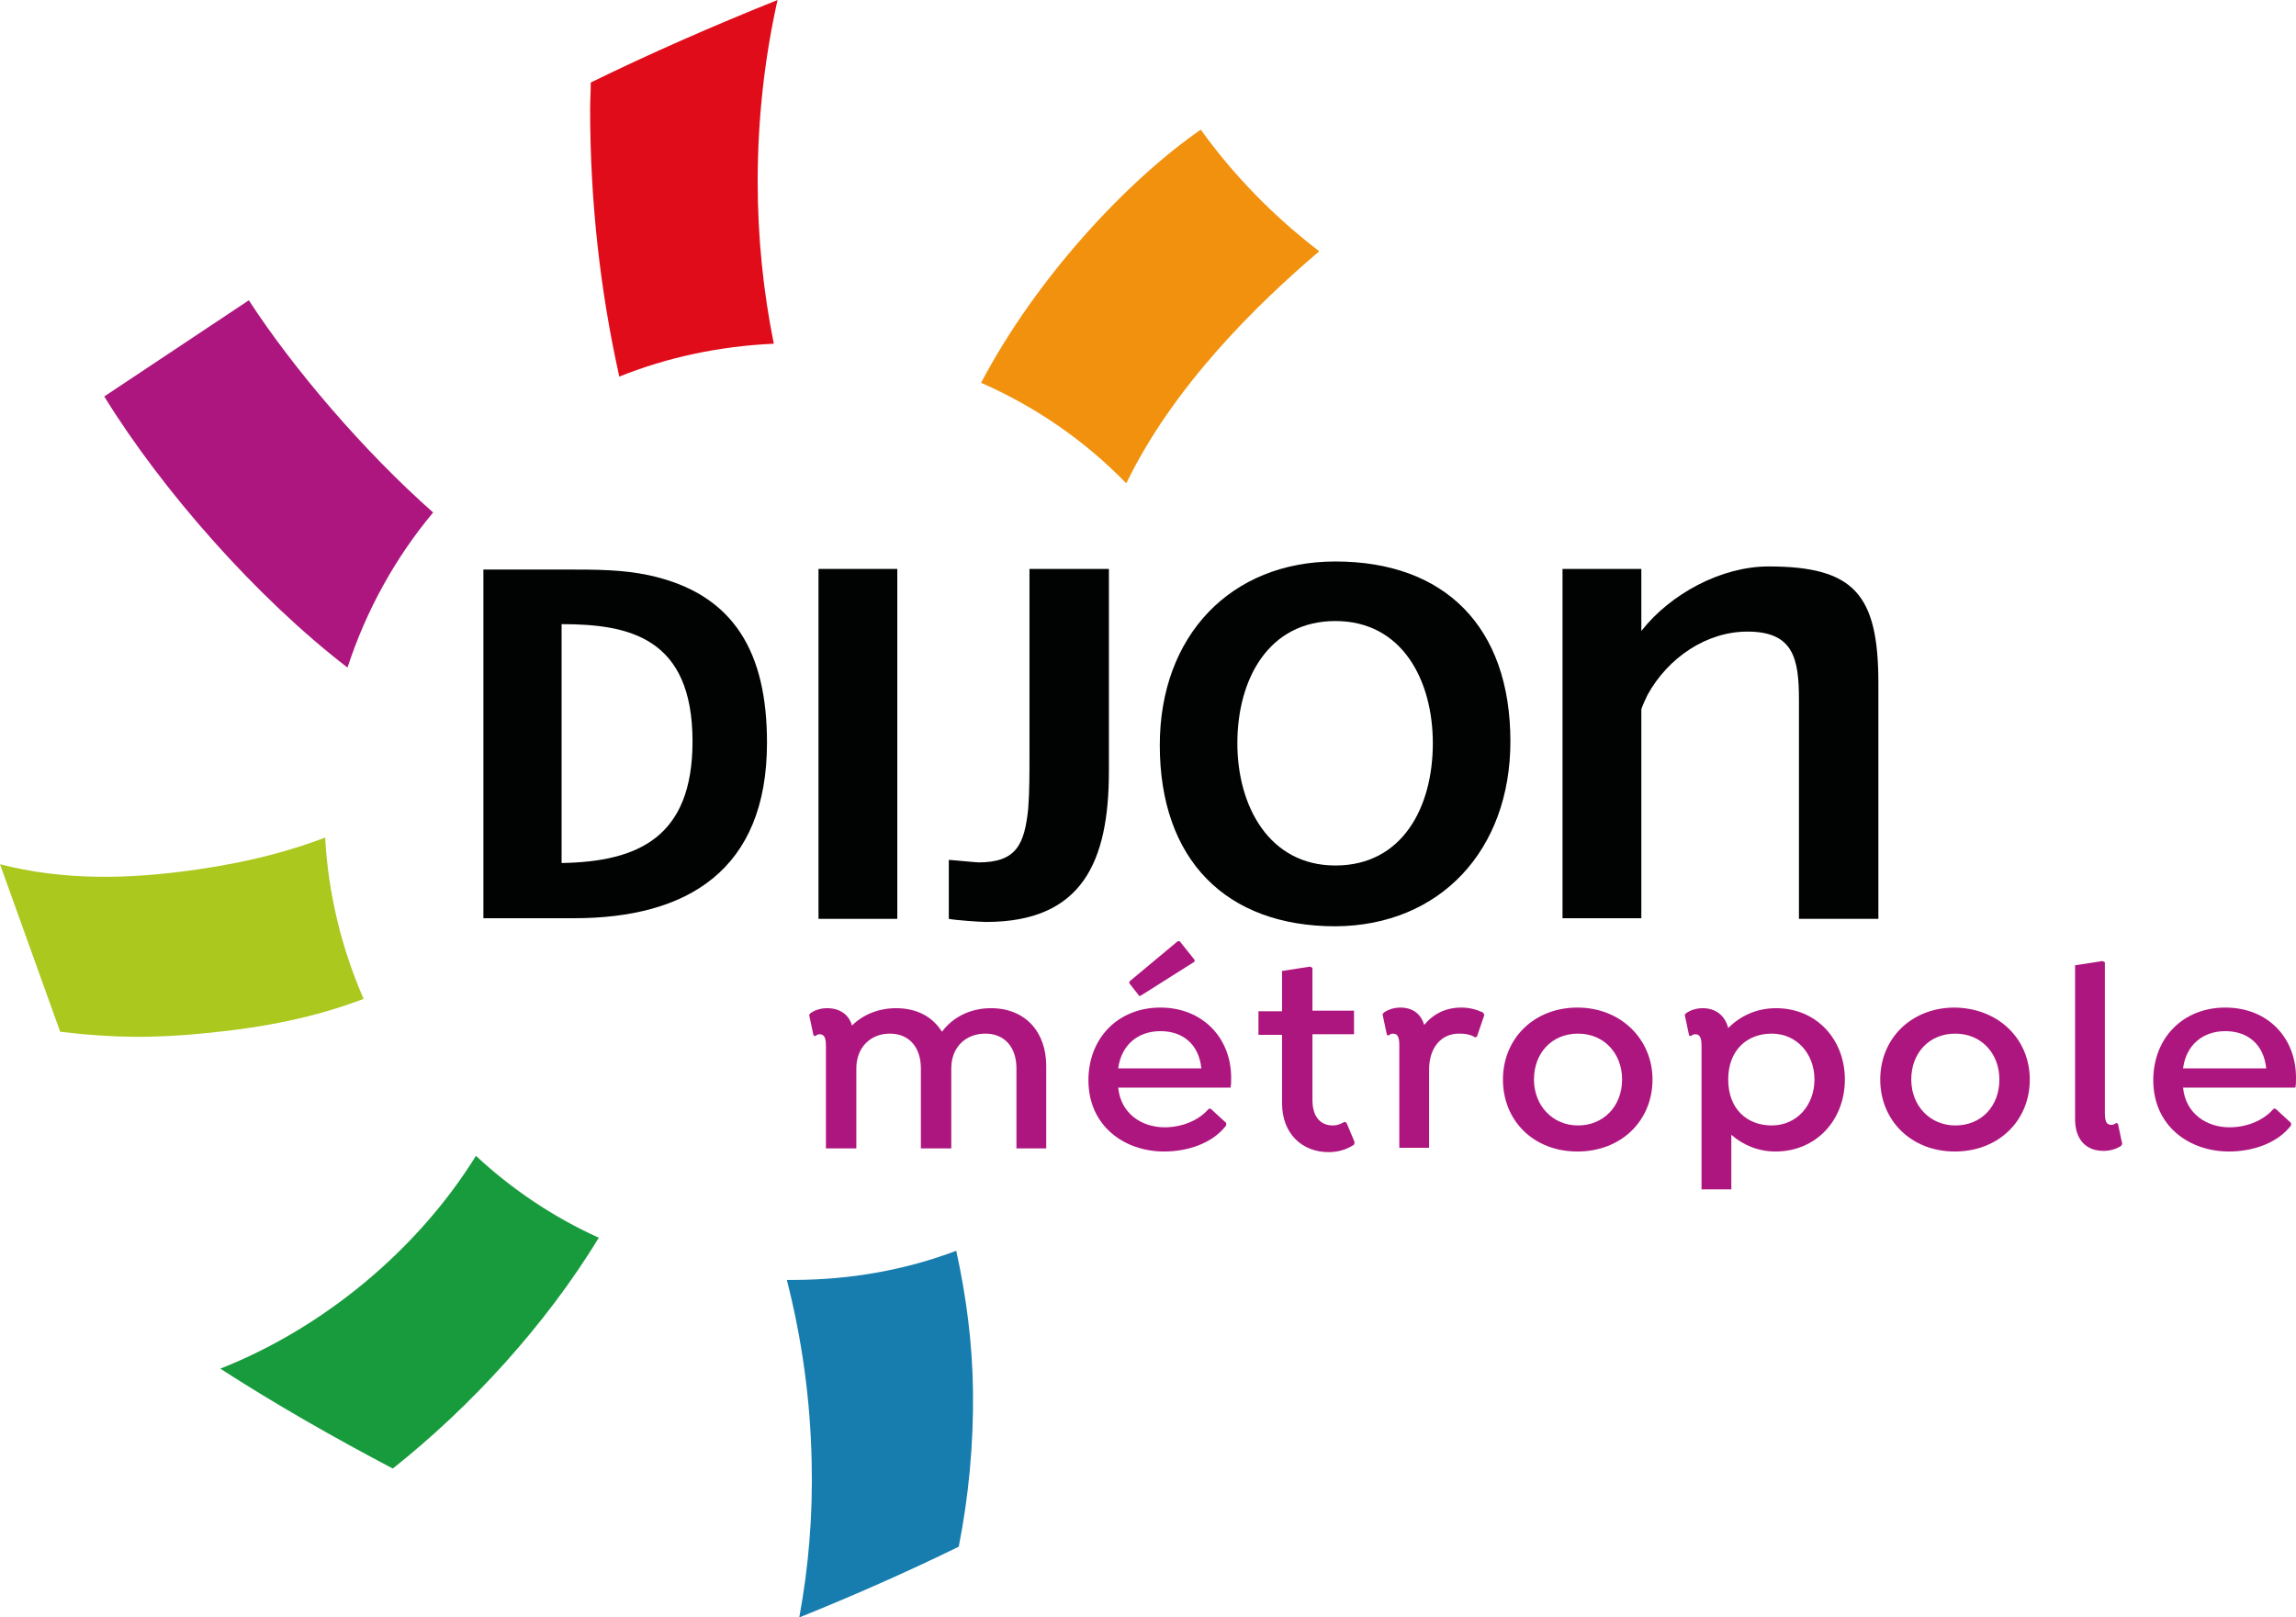 <svg xmlns="http://www.w3.org/2000/svg" xmlns:xlink="http://www.w3.org/1999/xlink" id="Calque_1" x="0px" y="0px" viewBox="0 0 370 260.7" style="enable-background:new 0 0 370 260.7;" xml:space="preserve"><style type="text/css">	.st0{fill:#177DAF;}	.st1{fill:#189B3C;}	.st2{fill:#AD167E;}	.st3{fill:#E10C19;}	.st4{fill:#F1910D;}	.st5{fill:#ABC81E;}	.st6{fill:#010202;}</style><path class="st0" d="M126.8,206.3c2.4,9.4,3.8,19.2,4,29.4c0.2,8.6-0.5,16.9-2,25c8.7-3.5,17.3-7.3,25.7-11.4  c1.6-8.1,2.4-16.5,2.3-25.1c-0.1-7.8-1.1-15.3-2.7-22.6c-8.2,3.1-17.1,4.7-26.4,4.7C127.5,206.3,127.1,206.3,126.8,206.3"></path><path class="st1" d="M35.5,220.6c9,5.8,18.3,11.1,27.8,16.1c12.6-10,24.6-23.1,33.2-37.2c-7.3-3.3-14-7.8-19.8-13.2  C67.2,201.6,52,214.1,35.5,220.6"></path><path class="st2" d="M40.1,48.4L16.8,63.9C26.1,79,41.3,96.3,56,107.6c3-9.2,7.7-17.7,13.8-25C58.8,72.9,47.3,59.5,40.1,48.4"></path><path class="st3" d="M122.1,29.3c0-10.1,1.1-19.9,3.2-29.3C115.1,4.1,105,8.5,95.2,13.3c0,1.4-0.1,2.9-0.1,4.3  c0,14.8,1.6,29.2,4.7,43.1c7.7-3.1,16.1-4.9,24.9-5.3C123,47,122.1,38.2,122.1,29.3"></path><path class="st4" d="M181.5,77.9c7.6-15.7,21.1-28.9,31.1-37.4c-7.2-5.5-13.7-12.1-19.1-19.6c-11.7,8.1-26.4,23.7-35.4,40.8  C167,65.6,174.9,71.1,181.5,77.9"></path><path class="st5" d="M32.1,140.1c-11.6,1.7-21.9,1.8-32.1-0.8l9.7,27c8.5,1,14.9,1.1,23.7,0.2c9.2-0.9,17.3-2.5,25.2-5.5  c-3.5-8-5.7-16.8-6.2-26C47.1,137,40.9,138.8,32.1,140.1"></path><path class="st2" d="M168.6,171.8v13.3h-4.8v-12.9c0-3.4-1.9-5.6-5-5.6c-3.2,0-5.5,2.2-5.5,5.6v12.9h-4.9v-12.9c0-3.4-1.9-5.6-5-5.6  s-5.4,2.2-5.4,5.6v12.9h-4.9v-16.5c0-1.2-0.2-1.9-1-1.9c-0.3,0-0.5,0.1-0.7,0.3l-0.3-0.1l-0.7-3.3l0.2-0.3c0.6-0.4,1.5-0.8,2.7-0.8  c2,0,3.5,1,4,2.8c1.7-1.7,4.2-2.8,7.1-2.8c3.4,0,5.9,1.4,7.4,3.8c1.7-2.3,4.5-3.8,7.9-3.8C165.2,162.5,168.6,166.3,168.6,171.8z"></path><path class="st2" d="M180.2,175.3c0.4,4.2,3.8,6.4,7.5,6.4c2.6,0,5.4-1,7.1-3h0.3l2.5,2.3v0.4c-2.3,3-6.4,4.2-10,4.2  c-6.4,0-12.2-4.1-12.2-11.5c0-6.7,4.7-11.7,11.6-11.7c6.8,0,11.4,4.9,11.4,11.3c0,0.7,0,1.1-0.1,1.6H180.2z M180.2,172.2h13.4  c-0.4-3.9-3-6-6.6-6C183.4,166.2,180.7,168.4,180.2,172.2z M183.5,160.4l-1.5-1.9v-0.3l7.8-6.5h0.3l2.4,3v0.3l-8.7,5.5H183.5z"></path><path class="st2" d="M218.3,184.1l-0.1,0.4c-1.2,0.8-2.6,1.2-4.1,1.2c-4.2,0-7.5-2.9-7.5-7.9v-11h-3.8V163h3.8v-6.5l4.5-0.7l0.4,0.2  v6.9h6.7v3.8h-6.7v10.6c0,2.6,1.2,4.1,3.3,4.1c0.7,0,1.2-0.2,1.9-0.6l0.3,0.2L218.3,184.1z"></path><path class="st2" d="M239.2,163.6l-1.2,3.5l-0.3,0.1c-0.8-0.5-1.6-0.6-2.6-0.6c-2.8,0-4.8,2.2-4.8,5.8v12.6h-4.8v-16.5  c0-1.2-0.2-1.9-1-1.9c-0.3,0-0.5,0.1-0.7,0.3l-0.3-0.1l-0.7-3.3l0.2-0.3c0.6-0.4,1.5-0.8,2.7-0.8c1.9,0,3.3,1,3.8,2.8  c1.5-1.8,3.5-2.8,6-2.8c1.3,0,2.4,0.3,3.5,0.8L239.2,163.6z"></path><path class="st2" d="M266.3,174c0,6.6-5,11.6-12.1,11.6s-12-5-12-11.6s5-11.6,12-11.6S266.3,167.5,266.3,174z M261.4,174  c0-4.2-2.9-7.4-7.1-7.4c-4.2,0-7.1,3.1-7.1,7.4c0,4.2,3,7.4,7.1,7.4C258.4,181.4,261.4,178.3,261.4,174z"></path><path class="st2" d="M297.3,174c0,6.4-4.5,11.6-11.2,11.6c-2.8,0-5.3-1.1-7.1-2.7v8.8h-4.8v-23.1c0-1.2-0.2-1.9-1-1.9  c-0.3,0-0.5,0.1-0.7,0.3l-0.3-0.1l-0.7-3.3l0.2-0.3c0.6-0.4,1.5-0.8,2.7-0.8c2.1,0,3.6,1.2,4.1,3.2c1.9-1.9,4.5-3.2,7.7-3.2  C292.8,162.5,297.3,167.6,297.3,174z M292.4,174c0-4.1-2.8-7.4-6.9-7.4c-3.9,0-7,2.6-7,7.4s3.1,7.4,7,7.4  C289.6,181.4,292.4,178.1,292.4,174z"></path><path class="st2" d="M327.1,174c0,6.6-5,11.6-12.1,11.6c-7,0-12-5-12-11.6s5-11.6,12-11.6C322.1,162.5,327.1,167.5,327.1,174z   M322.2,174c0-4.2-2.9-7.4-7.1-7.4c-4.2,0-7.1,3.1-7.1,7.4c0,4.2,3,7.4,7.1,7.4C319.3,181.4,322.2,178.3,322.2,174z"></path><path class="st2" d="M334.3,155.6l4.5-0.7l0.4,0.2v24.3c0,1.2,0.2,1.9,1,1.9c0.4,0,0.6-0.1,0.8-0.3l0.3,0.1l0.7,3.3l-0.2,0.3  c-0.6,0.4-1.6,0.8-2.8,0.8c-3,0-4.6-2-4.6-5.1V155.6z"></path><path class="st2" d="M351.8,175.3c0.4,4.2,3.8,6.4,7.5,6.4c2.6,0,5.4-1,7.1-3h0.3l2.5,2.3v0.4c-2.3,3-6.4,4.2-10,4.2  c-6.4,0-12.2-4.1-12.2-11.5c0-6.7,4.7-11.7,11.6-11.7s11.4,4.9,11.4,11.3c0,0.7,0,1.1-0.1,1.6H351.8z M351.8,172.2h13.4  c-0.4-3.9-3-6-6.6-6C355,166.2,352.3,168.4,351.8,172.2z"></path><rect x="131.9" y="91.7" class="st6" width="12.7" height="56.4"></rect><path class="st6" d="M243.4,119.5c0-18.5-10.6-29-28.2-29c-16.9,0-28.3,12-28.3,29.6c0,18.5,10.7,29.2,28.3,29.2  C232.1,149.2,243.4,137,243.4,119.5 M230.9,119.8c0,10.3-4.9,19.7-15.7,19.7c-10.7,0-15.8-9.6-15.8-19.7c0-10.3,5-19.7,15.8-19.7  C226,100.1,230.9,109.7,230.9,119.8"></path><path class="st6" d="M289.9,148v-35.2c0-6.7-0.9-11-8.3-11c-6.6,0-12.8,4.2-16.1,10.2c-0.2,0.4-1,2.1-1,2.4V148h-12.7V91.7h12.7v10  c4.7-6,12.9-10.4,20.5-10.4c13.8,0,17.7,4.5,17.7,18.8v38H289.9z"></path><path class="st6" d="M90.5,139.1v-38.5c10.8,0,21.1,2.1,21.1,18.9C111.6,134.9,102.9,138.9,90.5,139.1 M104.5,92.7  c-4.2-0.9-8.6-0.9-12.9-0.9H77.9V148h14.6c18.2,0,31.1-7.7,31.1-28.3C123.6,105.4,118.5,95.7,104.5,92.7"></path><path class="st6" d="M165.9,91.7V122c0,2.8,0,5.6-0.2,8.3c-0.6,5.8-1.9,8.7-8,8.7c-0.4,0-4.4-0.4-4.8-0.4v9.5c0.9,0.2,5,0.5,6,0.5  c15.5,0,19.8-9.7,19.8-24.3V91.7H165.9z"></path></svg>
